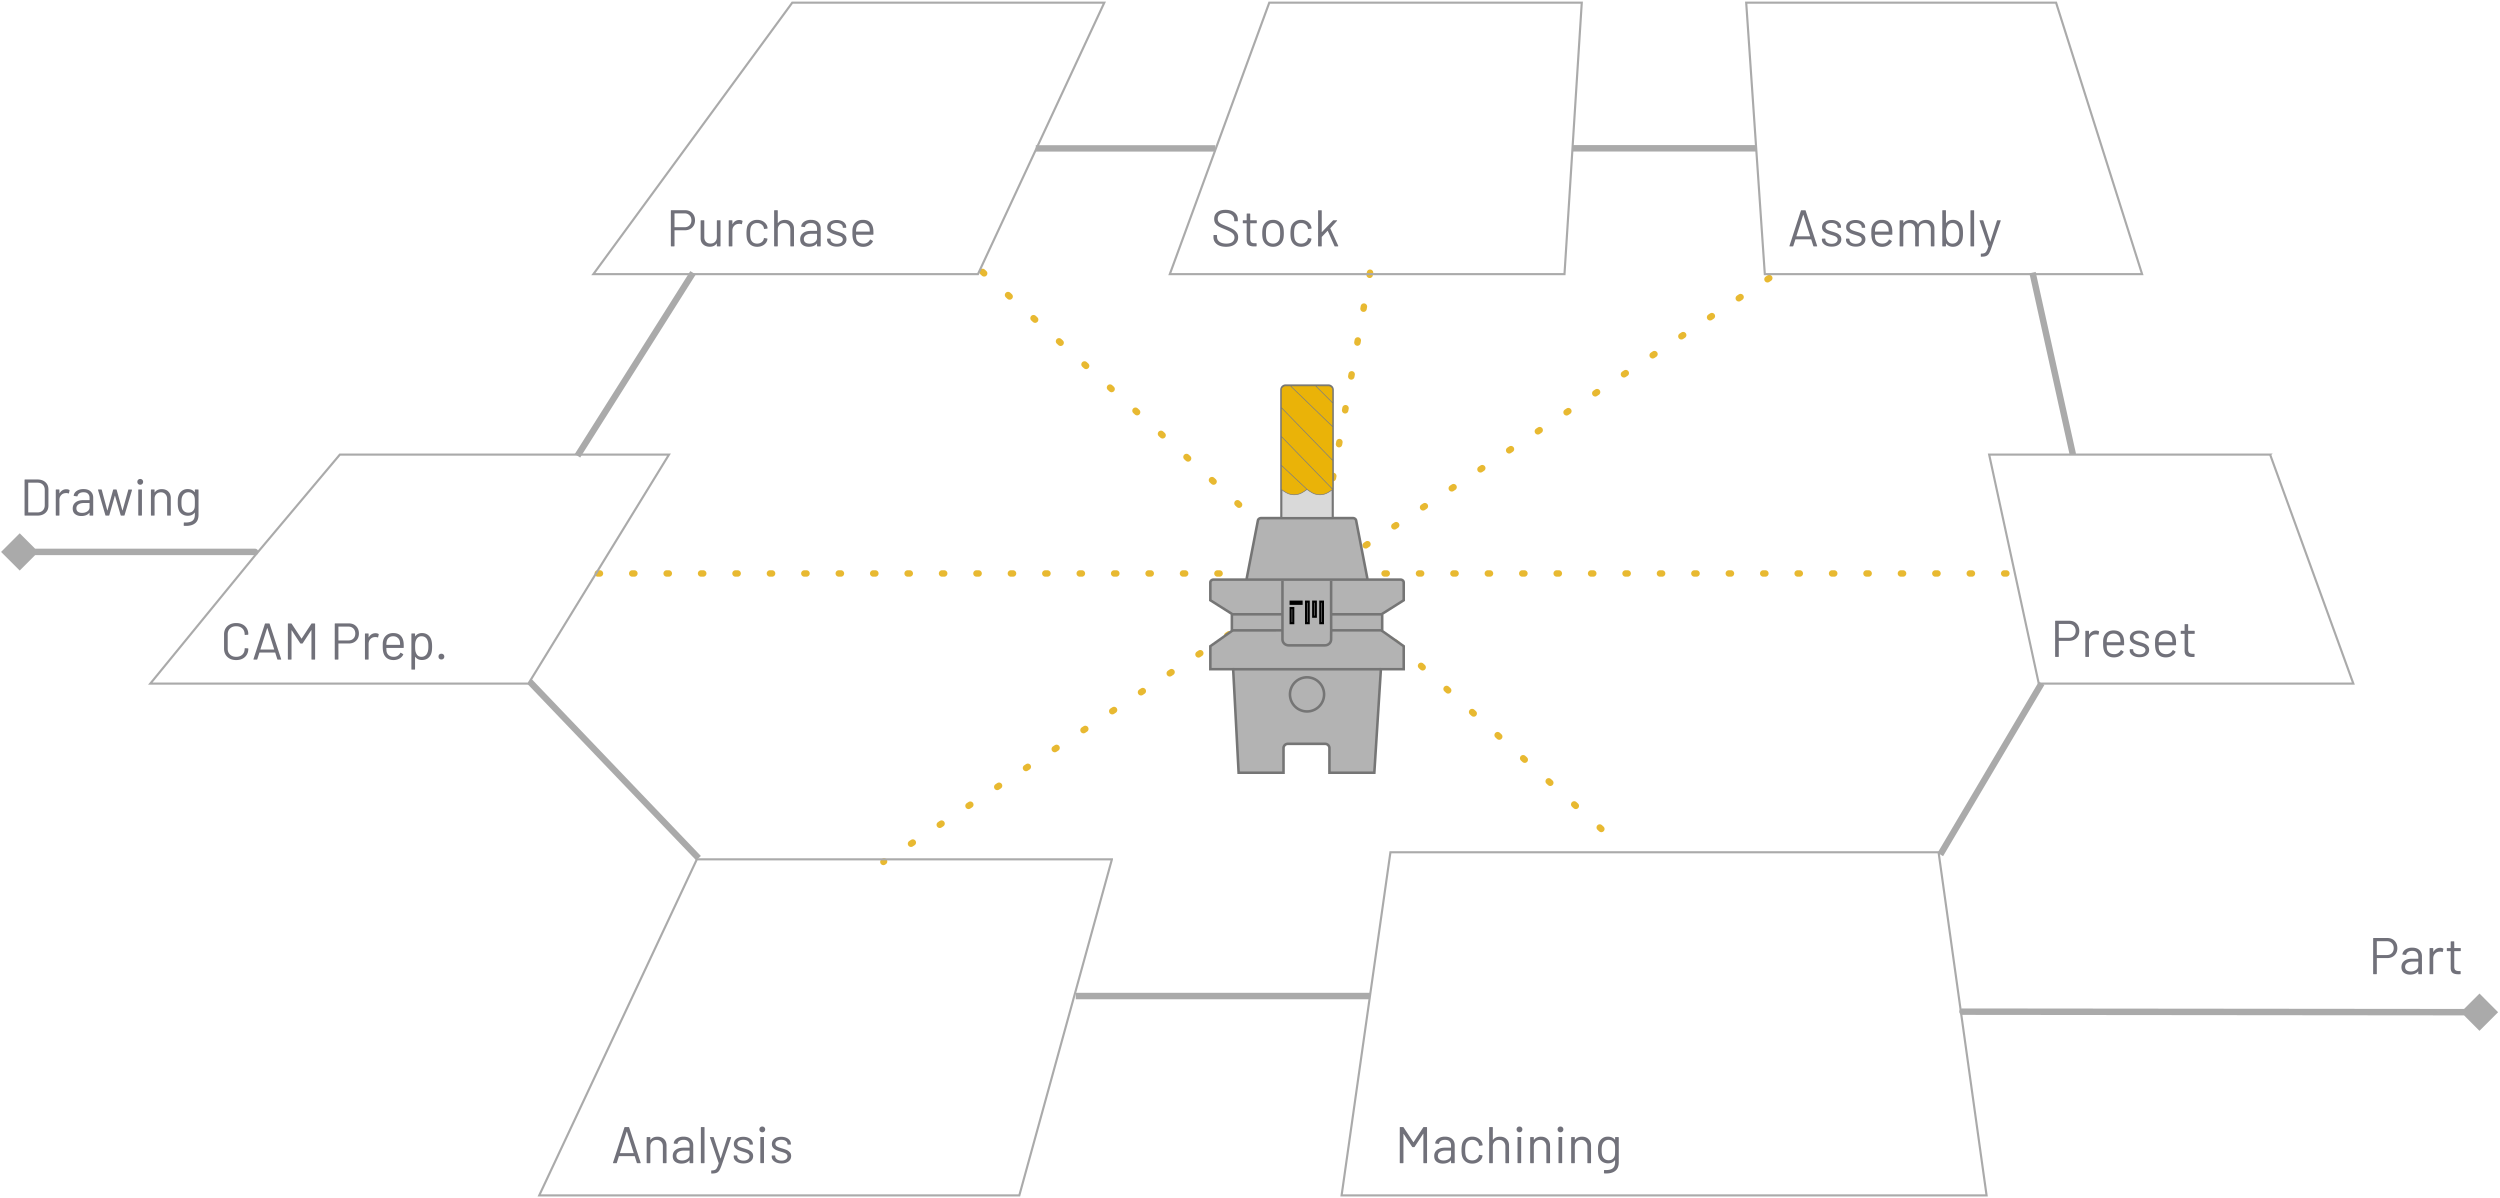 <svg viewBox="0 0 1162 557" fill="none" xmlns="http://www.w3.org/2000/svg"><path stroke="#E8B931" stroke-width="3" stroke-linecap="round" stroke-dasharray="1 15" d="M277.861 266.549h330.351"><animate attributeName="stroke-dashoffset" from="0" to="-50" dur="1s" repeatCount="indefinite"/></path><path stroke="#E8B931" stroke-width="3" stroke-linecap="round" stroke-dasharray="1 15" d="M611.55 266.549h324.166"><animate attributeName="stroke-dashoffset" from="-50" to="0" dur="1s" repeatCount="indefinite"/></path><path d="m636.795 126.753-25.607 141.563" stroke="#E8B931" stroke-width="3" stroke-linecap="round" stroke-dasharray="1 15"><animate attributeName="stroke-dashoffset" from="0" to="-50" dur="1s" repeatCount="indefinite"/></path><path d="M822.361 129.254 610.878 269.3" stroke="#E8B931" stroke-width="3" stroke-linecap="round" stroke-dasharray="1 15"><animate attributeName="stroke-dashoffset" from="0" to="-50" dur="1s" repeatCount="indefinite"/></path><path d="m456.692 126.387 154.367 140.089" stroke="#E8B931" stroke-width="3" stroke-linecap="round" stroke-dasharray="1 15"><animate attributeName="stroke-dashoffset" from="0" to="-50" dur="1s" repeatCount="indefinite"/></path><path d="M613.049 266.552 754.623 394.64" stroke="#E8B931" stroke-width="3" stroke-linecap="round" stroke-dasharray="1 15"><animate attributeName="stroke-dashoffset" from="-50" to="0" dur="1s" repeatCount="indefinite"/></path><path d="M611.349 268.41 410.608 400.617" stroke="#E8B931" stroke-width="3" stroke-linecap="round" stroke-dasharray="1 15"><animate attributeName="stroke-dashoffset" from="0" to="-50" dur="1s" repeatCount="indefinite"/></path><path d="m118.404 258.345.005-.006 39.553-47.046h152.985l-65.328 106.433H69.873l48.531-59.381Zm398.41 141.079-43.038 156.198H250.63l73.272-156.198h192.912Zm395.402 76.526 11.146 79.672H623.574l22.696-159.483h254.781l11.165 79.811ZM454.562 127.407H275.806L368.252 1.231h145.026l-58.716 126.176Zm89.177 0L589.962 1.231h145.245l-8.033 126.176H543.739Zm276.546 0L811.634 1.231h144.031l39.977 126.176H820.285Zm234.875 83.886 38.67 106.433H947.62l-23.063-106.433h130.603Z" fill="none" stroke="#AAA"/><path d="M11.658 239.66c-.16 0-.24-.08-.24-.24V223.1c0-.16.08-.24.24-.24h5.664c1.584 0 2.84.416 3.768 1.248.944.832 1.416 1.96 1.416 3.384v7.536c0 1.424-.472 2.552-1.416 3.384-.928.832-2.184 1.248-3.768 1.248h-5.664Zm1.464-1.584c0 .064.032.096.096.096h4.176c1.04 0 1.864-.304 2.472-.912.624-.608.936-1.424.936-2.448v-7.08c0-1.04-.304-1.864-.912-2.472-.608-.608-1.44-.912-2.496-.912h-4.176c-.064 0-.096.032-.096.096v13.632Zm17.692-10.68c.528 0 .984.104 1.368.312.128.064.176.168.144.312l-.264 1.176c-.048.16-.152.208-.312.144a2.442 2.442 0 0 0-.936-.168l-.312.024c-.832.032-1.52.344-2.064.936-.544.576-.816 1.312-.816 2.208v7.08c0 .16-.08.24-.24.24h-1.224c-.16 0-.24-.08-.24-.24v-11.664c0-.16.08-.24.24-.24h1.224c.16 0 .24.08.24.24v1.464c0 .048.008.08.024.096.032 0 .056-.016.072-.048.336-.592.76-1.048 1.272-1.368.528-.336 1.136-.504 1.824-.504Zm7.999-.072c1.44 0 2.552.368 3.336 1.104.784.736 1.176 1.712 1.176 2.928v8.064c0 .16-.08.24-.24.24H41.86c-.16 0-.24-.08-.24-.24v-.984c0-.032-.016-.056-.048-.072-.016-.016-.04-.008-.072.024-.4.48-.92.848-1.56 1.104-.64.24-1.352.36-2.136.36-1.136 0-2.088-.288-2.856-.864-.768-.576-1.152-1.456-1.152-2.64 0-1.2.432-2.144 1.296-2.832.88-.704 2.096-1.056 3.648-1.056h2.784c.064 0 .096-.032.096-.096v-.912c0-.816-.232-1.456-.696-1.92-.448-.48-1.152-.72-2.112-.72-.768 0-1.392.152-1.872.456-.48.288-.776.696-.888 1.224-.048.16-.144.232-.288.216l-1.296-.168c-.176-.032-.248-.096-.216-.192.128-.896.608-1.624 1.44-2.184s1.872-.84 3.12-.84Zm-.672 11.064c.944 0 1.76-.232 2.448-.696.688-.48 1.032-1.12 1.032-1.92V233.9c0-.064-.032-.096-.096-.096h-2.52c-1.056 0-1.904.216-2.544.648-.64.432-.96 1.032-.96 1.8 0 .704.24 1.24.72 1.608.496.352 1.136.528 1.92.528Zm11.11 1.272c-.129 0-.217-.064-.265-.192l-3.408-11.688-.024-.072c0-.128.08-.192.24-.192h1.248c.144 0 .232.072.264.216l2.544 9.456c.016.032.032.048.048.048.032 0 .056-.016.072-.048l2.592-9.456c.032-.144.12-.216.264-.216h1.152c.144 0 .232.064.264.192l2.616 9.456c.016.032.04.048.072.048.032 0 .056-.016.072-.048l2.616-9.432c.032-.144.12-.216.264-.216l1.248.024c.08 0 .136.024.168.072.048.048.064.112.048.192l-3.456 11.664c-.048.128-.136.192-.264.192h-1.272c-.128 0-.216-.064-.264-.192l-2.616-8.976c-.016-.032-.04-.048-.072-.048-.016 0-.032.016-.048.048l-2.544 8.976c-.048.128-.136.192-.264.192H49.25Zm15.928-14.352c-.384 0-.704-.128-.96-.384a1.302 1.302 0 0 1-.384-.96c0-.4.128-.72.384-.96.256-.256.576-.384.96-.384s.704.128.96.384c.256.24.384.56.384.96 0 .384-.128.704-.384.96a1.302 1.302 0 0 1-.96.384Zm-.672 14.328c-.16 0-.24-.08-.24-.24v-11.664c0-.16.08-.24.24-.24h1.224c.16 0 .24.08.24.24v11.664c0 .16-.08.24-.24.24h-1.224Zm10.677-12.288c1.28 0 2.296.376 3.048 1.128.768.752 1.152 1.76 1.152 3.024v7.92c0 .16-.08.24-.24.24H77.92c-.16 0-.24-.08-.24-.24v-7.584c0-.88-.272-1.6-.816-2.16-.528-.56-1.216-.84-2.064-.84-.88 0-1.592.272-2.136.816-.544.544-.816 1.256-.816 2.136v7.632c0 .16-.08.24-.24.24h-1.224c-.16 0-.24-.08-.24-.24v-11.664c0-.16.08-.24.24-.24h1.224c.16 0 .24.08.24.24v1.032c0 .032.008.056.024.072.032.016.056.008.072-.024.704-.992 1.784-1.488 3.24-1.488Zm15.386.408c0-.16.08-.24.24-.24h1.224c.16 0 .24.08.24.24v11.496c0 1.792-.52 3.104-1.56 3.936-1.024.832-2.44 1.248-4.248 1.248-.368 0-.648-.008-.84-.024-.16-.016-.24-.104-.24-.264l.048-1.104a.26.26 0 0 1 .072-.192.202.202 0 0 1 .168-.024l.648.024c1.488 0 2.568-.296 3.24-.888.672-.576 1.008-1.496 1.008-2.76v-.888c0-.032-.016-.048-.048-.048-.016-.016-.04-.008-.072.024-.736.96-1.784 1.44-3.144 1.44-1.04 0-1.968-.28-2.784-.84-.8-.56-1.336-1.352-1.608-2.376-.192-.656-.288-1.632-.288-2.928 0-.704.016-1.296.048-1.776.048-.48.136-.912.264-1.296.288-.96.808-1.728 1.56-2.304.752-.592 1.656-.888 2.712-.888 1.424 0 2.504.472 3.24 1.416.032.032.056.04.072.024.032-.016.048-.04.048-.072v-.936Zm-.12 8.232c.048-.24.08-.536.096-.888s.024-.864.024-1.536a34.7 34.7 0 0 0-.024-1.632 3.919 3.919 0 0 0-.12-.792 2.783 2.783 0 0 0-.96-1.656c-.496-.448-1.128-.672-1.896-.672-.752 0-1.392.216-1.92.648-.512.432-.872.992-1.08 1.68-.16.512-.24 1.312-.24 2.4 0 1.168.08 1.976.24 2.424.16.672.504 1.232 1.032 1.68.544.432 1.2.648 1.968.648.784 0 1.424-.216 1.92-.648.512-.432.832-.984.96-1.656ZM109.777 306.8c-1.12 0-2.104-.216-2.952-.648a4.993 4.993 0 0 1-1.992-1.872c-.464-.816-.696-1.752-.696-2.808v-6.6c0-1.04.232-1.96.696-2.76a4.83 4.83 0 0 1 1.992-1.848c.848-.448 1.832-.672 2.952-.672 1.12 0 2.104.216 2.952.648a4.72 4.72 0 0 1 1.968 1.824c.48.784.72 1.688.72 2.712a.26.26 0 0 1-.072.192.23.23 0 0 1-.168.072l-1.224.072c-.16 0-.24-.072-.24-.216v-.072c0-1.136-.36-2.04-1.08-2.712-.72-.688-1.672-1.032-2.856-1.032s-2.136.344-2.856 1.032c-.72.688-1.08 1.592-1.08 2.712v6.72c0 1.12.36 2.024 1.08 2.712.72.688 1.672 1.032 2.856 1.032s2.136-.336 2.856-1.008c.72-.688 1.08-1.6 1.08-2.736v-.048c0-.144.08-.216.24-.216l1.224.072c.16 0 .24.072.24.216 0 1.04-.24 1.96-.72 2.76a4.72 4.72 0 0 1-1.968 1.824c-.848.432-1.832.648-2.952.648Zm19.402-.216c-.144 0-.24-.064-.288-.192l-.96-3.024c-.016-.048-.048-.072-.096-.072h-7.176c-.048 0-.08.024-.096.072l-.96 3.024c-.048.128-.144.192-.288.192h-1.296c-.176 0-.24-.088-.192-.264l5.304-16.344c.048-.128.144-.192.288-.192h1.632c.144 0 .24.064.288.192l5.328 16.344.024.096c0 .112-.072.168-.216.168h-1.296Zm-8.136-4.8a.102.102 0 0 0 0 .096.213.213 0 0 0 .096.024h6.192c.032 0 .056-.008.072-.024.032-.032.04-.064.024-.096l-3.12-9.792c-.016-.032-.04-.048-.072-.048-.032 0-.056.016-.072.048l-3.12 9.792Zm23.651-11.832c.08-.112.176-.168.288-.168h1.248c.16 0 .24.08.24.24v16.32c0 .16-.08.24-.24.24h-1.224c-.16 0-.24-.08-.24-.24V293c0-.048-.016-.08-.048-.096s-.056 0-.072.048l-3.912 6c-.08.112-.176.168-.288.168h-.624a.363.363 0 0 1-.288-.144l-3.912-5.952c-.016-.048-.04-.064-.072-.048-.032.016-.048.048-.048.096v13.272c0 .16-.08.24-.24.24h-1.224c-.16 0-.24-.08-.24-.24v-16.32c0-.16.08-.24.24-.24h1.248c.128 0 .224.048.288.144l4.512 6.84c.016.016.04.024.072.024.032 0 .056-.008.072-.024l4.464-6.816Zm17.448-.192c1.408 0 2.536.432 3.384 1.296.864.864 1.296 2 1.296 3.408 0 1.392-.44 2.512-1.32 3.36-.864.848-2.008 1.272-3.432 1.272h-4.68c-.064 0-.096.032-.096.096v7.152c0 .16-.08.24-.24.24h-1.224c-.16 0-.24-.08-.24-.24V290c0-.16.08-.24.24-.24h6.312Zm-.192 7.92c.944 0 1.712-.288 2.304-.864.592-.592.888-1.368.888-2.328 0-.976-.296-1.76-.888-2.352-.592-.592-1.36-.888-2.304-.888h-4.56c-.064 0-.096.032-.096.096v6.24c0 .064.032.096.096.096h4.56Zm12.572-3.36c.528 0 .984.104 1.368.312.128.064.176.168.144.312l-.264 1.176c-.048.16-.152.208-.312.144a2.442 2.442 0 0 0-.936-.168l-.312.024c-.832.032-1.52.344-2.064.936-.544.576-.816 1.312-.816 2.208v7.08c0 .16-.08.24-.24.24h-1.224c-.16 0-.24-.08-.24-.24V294.68c0-.16.08-.24.24-.24h1.224c.16 0 .24.08.24.24v1.464c0 .048.008.08.024.096.032 0 .056-.016.072-.048.336-.592.76-1.048 1.272-1.368.528-.336 1.136-.504 1.824-.504Zm13.041 4.152c.064.448.096 1.008.096 1.68v.768c0 .16-.08.24-.24.24h-7.752c-.064 0-.096.032-.096.096.032.88.08 1.448.144 1.704.176.72.552 1.288 1.128 1.704.576.416 1.312.624 2.208.624.672 0 1.264-.152 1.776-.456a3.137 3.137 0 0 0 1.2-1.296c.096-.144.208-.176.336-.096l.936.552c.128.08.16.192.096.336-.4.768-1 1.376-1.8 1.824-.8.432-1.72.648-2.76.648-1.136-.016-2.088-.288-2.856-.816-.768-.528-1.32-1.264-1.656-2.208-.288-.768-.432-1.872-.432-3.312 0-.672.008-1.216.024-1.632a5.76 5.76 0 0 1 .192-1.152c.272-1.04.816-1.872 1.632-2.496.832-.624 1.832-.936 3-.936 1.456 0 2.576.368 3.36 1.104.784.736 1.272 1.776 1.464 3.12Zm-4.824-2.736c-.784 0-1.44.208-1.968.624-.512.4-.848.944-1.008 1.632-.096.336-.16.88-.192 1.632 0 .064.032.096.096.096h6.216c.064 0 .096-.032.096-.096-.032-.72-.08-1.232-.144-1.536-.176-.72-.536-1.288-1.08-1.704-.528-.432-1.2-.648-2.016-.648Zm17.74 1.728c.24.768.36 1.784.36 3.048 0 1.28-.104 2.272-.312 2.976-.288 1.024-.816 1.832-1.584 2.424-.752.576-1.704.864-2.856.864-.624 0-1.2-.12-1.728-.36a3.61 3.61 0 0 1-1.32-1.08c-.032-.032-.064-.04-.096-.024-.016 0-.024.016-.024.048V311c0 .16-.08.24-.24.24h-1.224c-.16 0-.24-.08-.24-.24v-16.32c0-.16.08-.24.24-.24h1.224c.16 0 .24.08.24.24v1.008c0 .032.008.056.024.072.032 0 .064-.016.096-.048a3.667 3.667 0 0 1 1.296-1.08 3.962 3.962 0 0 1 1.752-.384c1.12 0 2.056.288 2.808.864.768.576 1.296 1.36 1.584 2.352Zm-1.896 6.072c.176-.352.304-.744.384-1.176.096-.448.144-1.064.144-1.848 0-.752-.032-1.336-.096-1.752a4.048 4.048 0 0 0-.336-1.152 2.6 2.6 0 0 0-1.032-1.368c-.48-.336-1.056-.504-1.728-.504-.64 0-1.176.168-1.608.504a2.967 2.967 0 0 0-.96 1.344c-.144.32-.248.696-.312 1.128-.064.432-.096 1.032-.096 1.8s.032 1.376.096 1.824c.064.432.176.816.336 1.152.192.544.504.984.936 1.32.448.32.976.48 1.584.48.64 0 1.192-.16 1.656-.48.48-.32.824-.744 1.032-1.272Zm6.583 3c-.4 0-.728-.128-.984-.384-.24-.256-.36-.576-.36-.96 0-.4.12-.72.36-.96.256-.256.584-.384.984-.384.384 0 .704.128.96.384.256.24.384.56.384.96 0 .384-.128.704-.384.96a1.302 1.302 0 0 1-.96.384ZM318.362 97.693c1.408 0 2.536.432 3.384 1.296.864.864 1.296 2 1.296 3.408 0 1.392-.44 2.512-1.32 3.36-.864.848-2.008 1.272-3.432 1.272h-4.68c-.064 0-.096.032-.096.096v7.152c0 .16-.08.24-.24.24h-1.224c-.16 0-.24-.08-.24-.24V97.933c0-.16.08-.24.24-.24h6.312Zm-.192 7.92c.944 0 1.712-.288 2.304-.864.592-.592.888-1.368.888-2.328 0-.976-.296-1.76-.888-2.352-.592-.592-1.36-.888-2.304-.888h-4.56c-.064 0-.096.032-.096.096v6.24c0 .064.032.096.096.096h4.56Zm15.019-3c0-.16.08-.24.24-.24h1.224c.16 0 .24.08.24.24v11.664c0 .16-.08.24-.24.24h-1.224c-.16 0-.24-.08-.24-.24v-1.032c0-.032-.016-.056-.048-.072-.032-.016-.056-.008-.072.024-.672.992-1.736 1.488-3.192 1.488-.768 0-1.48-.152-2.136-.456a3.847 3.847 0 0 1-1.536-1.368c-.368-.592-.552-1.304-.552-2.136v-8.112c0-.16.08-.24.24-.24h1.224c.16 0 .24.08.24.24v7.608c0 .912.256 1.64.768 2.184.512.528 1.208.792 2.088.792.912 0 1.632-.272 2.16-.816.544-.544.816-1.264.816-2.16v-7.608Zm10.419-.36c.528 0 .984.104 1.368.312.128.064.176.168.144.312l-.264 1.176c-.048.16-.152.208-.312.144a2.442 2.442 0 0 0-.936-.168l-.312.024c-.832.032-1.52.344-2.064.936-.544.576-.816 1.312-.816 2.208v7.08c0 .16-.08.24-.24.24h-1.224c-.16 0-.24-.08-.24-.24v-11.664c0-.16.08-.24.24-.24h1.224c.16 0 .24.08.24.24v1.464c0 .048.008.08.024.096.032 0 .056-.016.072-.048.336-.592.76-1.048 1.272-1.368.528-.336 1.136-.504 1.824-.504Zm8.313 12.456c-1.152 0-2.144-.296-2.976-.888-.816-.608-1.376-1.424-1.68-2.448-.208-.704-.312-1.696-.312-2.976 0-1.152.104-2.128.312-2.928a4.307 4.307 0 0 1 1.68-2.376c.832-.608 1.824-.912 2.976-.912 1.168 0 2.176.296 3.024.888.864.592 1.424 1.328 1.68 2.208.08.288.128.528.144.72v.048c0 .112-.072.184-.216.216l-1.2.168h-.048c-.112 0-.184-.072-.216-.216l-.072-.36c-.144-.608-.496-1.12-1.056-1.536-.56-.432-1.24-.648-2.04-.648s-1.472.216-2.016.648c-.528.416-.872.976-1.032 1.68-.144.608-.216 1.416-.216 2.424 0 1.056.072 1.872.216 2.448.16.72.504 1.296 1.032 1.728.544.416 1.216.624 2.016.624.784 0 1.456-.2 2.016-.6.576-.416.936-.944 1.08-1.584v-.096l.024-.096c.016-.16.112-.224.288-.192l1.176.192c.16.032.232.12.216.264l-.096.48c-.24.928-.792 1.68-1.656 2.256-.864.576-1.88.864-3.048.864Zm12.925-12.504c1.28 0 2.296.376 3.048 1.128.768.752 1.152 1.76 1.152 3.024v7.92c0 .16-.08.24-.24.24h-1.224c-.16 0-.24-.08-.24-.24v-7.584c0-.88-.272-1.6-.816-2.16-.528-.56-1.216-.84-2.064-.84-.88 0-1.592.272-2.136.816-.544.544-.816 1.256-.816 2.136v7.632c0 .16-.08.24-.24.24h-1.224c-.16 0-.24-.08-.24-.24v-16.32c0-.16.08-.24.24-.24h1.224c.16 0 .24.08.24.24v5.688c0 .032.008.056.024.072.032.016.056.008.072-.024.704-.992 1.784-1.488 3.24-1.488Zm12.097-.024c1.44 0 2.552.368 3.336 1.104.784.736 1.176 1.712 1.176 2.928v8.064c0 .16-.08.24-.24.24h-1.224c-.16 0-.24-.08-.24-.24v-.984c0-.032-.016-.056-.048-.072-.016-.016-.04-.008-.072.024-.4.48-.92.848-1.56 1.104-.64.24-1.352.36-2.136.36-1.136 0-2.088-.288-2.856-.864-.768-.576-1.152-1.456-1.152-2.64 0-1.2.432-2.144 1.296-2.832.88-.704 2.096-1.056 3.648-1.056h2.784c.064 0 .096-.032.096-.096v-.912c0-.816-.232-1.456-.696-1.92-.448-.48-1.152-.72-2.112-.72-.768 0-1.392.152-1.872.456-.48.288-.776.696-.888 1.224-.048.16-.144.232-.288.216l-1.296-.168c-.176-.032-.248-.096-.216-.192.128-.896.608-1.624 1.44-2.184s1.872-.84 3.12-.84Zm-.672 11.064c.944 0 1.76-.232 2.448-.696.688-.48 1.032-1.12 1.032-1.92v-1.872c0-.064-.032-.096-.096-.096h-2.52c-1.056 0-1.904.216-2.544.648-.64.432-.96 1.032-.96 1.8 0 .704.24 1.24.72 1.608.496.352 1.136.528 1.92.528Zm12.714 1.392c-.896 0-1.696-.144-2.4-.432-.688-.288-1.224-.672-1.608-1.152a2.578 2.578 0 0 1-.552-1.608v-.288c0-.16.08-.24.24-.24h1.152c.16 0 .24.08.24.24v.192c0 .528.272.992.816 1.392.56.384 1.256.576 2.088.576.832 0 1.504-.184 2.016-.552.512-.384.768-.864.768-1.44 0-.4-.136-.728-.408-.984a2.69 2.69 0 0 0-.936-.6c-.352-.144-.904-.328-1.656-.552-.896-.256-1.632-.512-2.208-.768a4.247 4.247 0 0 1-1.464-1.056c-.384-.464-.576-1.048-.576-1.752 0-1.024.4-1.84 1.2-2.448.8-.608 1.856-.912 3.168-.912.88 0 1.656.144 2.328.432.688.288 1.216.688 1.584 1.2.368.496.552 1.056.552 1.68v.072c0 .16-.08.24-.24.24h-1.128c-.16 0-.24-.08-.24-.24v-.072c0-.544-.264-1-.792-1.368-.512-.368-1.208-.552-2.088-.552-.816 0-1.472.168-1.968.504-.496.32-.744.768-.744 1.344 0 .544.24.96.72 1.248.48.288 1.224.576 2.232.864.928.272 1.68.528 2.256.768.576.24 1.072.592 1.488 1.056.416.448.624 1.04.624 1.776 0 1.04-.408 1.872-1.224 2.496-.816.624-1.896.936-3.24.936Zm16.883-8.232c.064.448.096 1.008.096 1.68v.768c0 .16-.08.24-.24.24h-7.752c-.064 0-.096.032-.096.096.032.88.08 1.448.144 1.704.176.72.552 1.288 1.128 1.704.576.416 1.312.624 2.208.624.672 0 1.264-.152 1.776-.456a3.137 3.137 0 0 0 1.2-1.296c.096-.144.208-.176.336-.096l.936.552c.128.08.16.192.096.336-.4.768-1 1.376-1.8 1.824-.8.432-1.72.648-2.76.648-1.136-.016-2.088-.288-2.856-.816-.768-.528-1.32-1.264-1.656-2.208-.288-.768-.432-1.872-.432-3.312 0-.672.008-1.216.024-1.632a5.76 5.76 0 0 1 .192-1.152c.272-1.04.816-1.872 1.632-2.496.832-.624 1.832-.936 3-.936 1.456 0 2.576.368 3.36 1.104.784.736 1.272 1.776 1.464 3.12Zm-4.824-2.736c-.784 0-1.44.208-1.968.624-.512.4-.848.944-1.008 1.632-.096.336-.16.88-.192 1.632 0 .064.032.096.096.096h6.216c.064 0 .096-.032.096-.096-.032-.72-.08-1.232-.144-1.536-.176-.72-.536-1.288-1.08-1.704-.528-.432-1.2-.648-2.016-.648ZM569.874 114.709c-1.808 0-3.24-.408-4.296-1.224-1.04-.816-1.56-1.904-1.56-3.264v-.744c0-.16.08-.24.24-.24h1.176c.16 0 .24.08.24.24v.648c0 .928.384 1.68 1.152 2.256.768.56 1.832.84 3.192.84 1.232 0 2.168-.256 2.808-.768.64-.528.96-1.224.96-2.088 0-.56-.152-1.04-.456-1.44-.288-.4-.744-.776-1.368-1.128-.608-.352-1.472-.76-2.592-1.224-1.2-.48-2.136-.896-2.808-1.248a5.043 5.043 0 0 1-1.608-1.392c-.4-.576-.6-1.296-.6-2.16 0-1.344.464-2.384 1.392-3.12.944-.752 2.232-1.128 3.864-1.128 1.776 0 3.176.416 4.2 1.248 1.024.832 1.536 1.936 1.536 3.312v.528c0 .16-.08.24-.24.24h-1.2c-.16 0-.24-.08-.24-.24v-.432c0-.928-.368-1.688-1.104-2.28-.72-.592-1.728-.888-3.024-.888-1.136 0-2.008.232-2.616.696-.608.464-.912 1.136-.912 2.016 0 .576.144 1.056.432 1.44.304.368.728.696 1.272.984.56.272 1.416.632 2.568 1.08 1.168.48 2.104.928 2.808 1.344.72.416 1.296.928 1.728 1.536.448.592.672 1.32.672 2.184 0 1.344-.496 2.416-1.488 3.216-.992.8-2.368 1.2-4.128 1.2Zm14.279-11.16c0 .16-.08.24-.24.24h-2.712c-.064 0-.096.032-.096.096v7.08c0 .768.168 1.312.504 1.632.352.304.896.456 1.632.456h.6c.16 0 .24.08.24.24v.984c0 .16-.08.24-.24.24a11.8 11.8 0 0 1-.888.024c-1.152 0-2.024-.216-2.616-.648-.592-.432-.888-1.232-.888-2.4v-7.608c0-.064-.032-.096-.096-.096h-1.464c-.16 0-.24-.08-.24-.24v-.936c0-.16.08-.24.24-.24h1.464c.064 0 .096-.032.096-.096v-2.784c0-.16.08-.24.24-.24h1.176c.16 0 .24.08.24.24v2.784c0 .064.032.096.096.096h2.712c.16 0 .24.08.24.24v.936Zm7.575 11.16c-1.152 0-2.144-.296-2.976-.888-.832-.592-1.408-1.408-1.728-2.448-.224-.736-.336-1.72-.336-2.952s.112-2.208.336-2.928c.304-1.024.872-1.832 1.704-2.424.832-.592 1.84-.888 3.024-.888 1.136 0 2.112.296 2.928.888.832.592 1.4 1.392 1.704 2.4.224.688.336 1.672.336 2.952 0 1.296-.112 2.28-.336 2.952-.304 1.04-.872 1.856-1.704 2.448-.816.592-1.8.888-2.952.888Zm0-1.488c.768 0 1.424-.208 1.968-.624.544-.432.912-1.008 1.104-1.728.144-.576.216-1.384.216-2.424 0-1.056-.064-1.864-.192-2.424-.192-.72-.568-1.288-1.128-1.704-.544-.432-1.208-.648-1.992-.648s-1.448.216-1.992.648c-.544.416-.912.984-1.104 1.704-.128.56-.192 1.368-.192 2.424 0 1.056.064 1.864.192 2.424.176.72.536 1.296 1.08 1.728.56.416 1.24.624 2.04.624Zm13.03 1.488c-1.152 0-2.144-.296-2.976-.888-.816-.608-1.376-1.424-1.68-2.448-.208-.704-.312-1.696-.312-2.976 0-1.152.104-2.128.312-2.928a4.307 4.307 0 0 1 1.68-2.376c.832-.608 1.824-.912 2.976-.912 1.168 0 2.176.296 3.024.888.864.592 1.424 1.328 1.68 2.208.08.288.128.528.144.72v.048c0 .112-.072.184-.216.216l-1.2.168h-.048c-.112 0-.184-.072-.216-.216l-.072-.36c-.144-.608-.496-1.12-1.056-1.536-.56-.432-1.24-.648-2.04-.648s-1.472.216-2.016.648c-.528.416-.872.976-1.032 1.68-.144.608-.216 1.416-.216 2.424 0 1.056.072 1.872.216 2.448.16.72.504 1.296 1.032 1.728.544.416 1.216.624 2.016.624.784 0 1.456-.2 2.016-.6.576-.416.936-.944 1.08-1.584v-.096l.024-.096c.016-.16.112-.224.288-.192l1.176.192c.16.032.232.12.216.264l-.096.48c-.24.928-.792 1.68-1.656 2.256-.864.576-1.88.864-3.048.864Zm8.125-.192c-.16 0-.24-.08-.24-.24v-16.32c0-.16.08-.24.24-.24h1.224c.16 0 .24.08.24.24v9.816c0 .032.008.056.024.072.032.016.064.008.096-.024l5.088-5.328c.08-.08.176-.12.288-.12h1.44c.096 0 .16.032.192.096s.016.128-.048.192l-3.072 3.408c-.032.032-.04.072-.024.12l3.672 8.04.024.096c0 .128-.072.192-.216.192h-1.296c-.128 0-.216-.064-.264-.192l-3.096-7.008c-.032-.064-.072-.072-.12-.024l-2.64 2.784a.163.163 0 0 0-.048.12v4.08c0 .16-.08.24-.24.24h-1.224ZM843.109 114.517c-.144 0-.24-.064-.288-.192l-.96-3.024c-.016-.048-.048-.072-.096-.072h-7.176c-.048 0-.08.024-.096.072l-.96 3.024c-.048.128-.144.192-.288.192h-1.296c-.176 0-.24-.088-.192-.264l5.304-16.344c.048-.128.144-.192.288-.192h1.632c.144 0 .24.064.288.192l5.328 16.344.024.096c0 .112-.072.168-.216.168h-1.296Zm-8.136-4.8a.102.102 0 0 0 0 .096.213.213 0 0 0 .096.024h6.192c.032 0 .056-.008.072-.024.032-.032.04-.064.024-.096l-3.12-9.792c-.016-.032-.04-.048-.072-.048-.032 0-.056.016-.072.048l-3.12 9.792Zm16.402 4.92c-.896 0-1.696-.144-2.4-.432-.688-.288-1.224-.672-1.608-1.152a2.578 2.578 0 0 1-.552-1.608v-.288c0-.16.08-.24.24-.24h1.152c.16 0 .24.08.24.24v.192c0 .528.272.992.816 1.392.56.384 1.256.576 2.088.576.832 0 1.504-.184 2.016-.552.512-.384.768-.864.768-1.44 0-.4-.136-.728-.408-.984a2.69 2.69 0 0 0-.936-.6c-.352-.144-.904-.328-1.656-.552-.896-.256-1.632-.512-2.208-.768a4.247 4.247 0 0 1-1.464-1.056c-.384-.464-.576-1.048-.576-1.752 0-1.024.4-1.84 1.2-2.448.8-.608 1.856-.912 3.168-.912.88 0 1.656.144 2.328.432.688.288 1.216.688 1.584 1.2.368.496.552 1.056.552 1.68v.072c0 .16-.08.24-.24.24h-1.128c-.16 0-.24-.08-.24-.24v-.072c0-.544-.264-1-.792-1.368-.512-.368-1.208-.552-2.088-.552-.816 0-1.472.168-1.968.504-.496.32-.744.768-.744 1.344 0 .544.24.96.72 1.248.48.288 1.224.576 2.232.864.928.272 1.68.528 2.256.768.576.24 1.072.592 1.488 1.056.416.448.624 1.04.624 1.776 0 1.04-.408 1.872-1.224 2.496-.816.624-1.896.936-3.24.936Zm11.203 0c-.896 0-1.696-.144-2.4-.432-.688-.288-1.224-.672-1.608-1.152a2.578 2.578 0 0 1-.552-1.608v-.288c0-.16.08-.24.24-.24h1.152c.16 0 .24.08.24.24v.192c0 .528.272.992.816 1.392.56.384 1.256.576 2.088.576.832 0 1.504-.184 2.016-.552.512-.384.768-.864.768-1.44 0-.4-.136-.728-.408-.984a2.69 2.69 0 0 0-.936-.6c-.352-.144-.904-.328-1.656-.552-.896-.256-1.632-.512-2.208-.768a4.247 4.247 0 0 1-1.464-1.056c-.384-.464-.576-1.048-.576-1.752 0-1.024.4-1.84 1.2-2.448.8-.608 1.856-.912 3.168-.912.88 0 1.656.144 2.328.432.688.288 1.216.688 1.584 1.2.368.496.552 1.056.552 1.68v.072c0 .16-.08.24-.24.24h-1.128c-.16 0-.24-.08-.24-.24v-.072c0-.544-.264-1-.792-1.368-.512-.368-1.208-.552-2.088-.552-.816 0-1.472.168-1.968.504-.496.32-.744.768-.744 1.344 0 .544.24.96.72 1.248.48.288 1.224.576 2.232.864.928.272 1.68.528 2.256.768.576.24 1.072.592 1.488 1.056.416.448.624 1.04.624 1.776 0 1.04-.408 1.872-1.224 2.496-.816.624-1.896.936-3.24.936Zm16.883-8.232c.064.448.096 1.008.096 1.68v.768c0 .16-.08.24-.24.24h-7.752c-.064 0-.096.032-.096.096.032.88.08 1.448.144 1.704.176.72.552 1.288 1.128 1.704.576.416 1.312.624 2.208.624.672 0 1.264-.152 1.776-.456a3.137 3.137 0 0 0 1.2-1.296c.096-.144.208-.176.336-.096l.936.552c.128.08.16.192.096.336-.4.768-1 1.376-1.8 1.824-.8.432-1.72.648-2.76.648-1.136-.016-2.088-.288-2.856-.816-.768-.528-1.32-1.264-1.656-2.208-.288-.768-.432-1.872-.432-3.312 0-.672.008-1.216.024-1.632a5.76 5.76 0 0 1 .192-1.152c.272-1.04.816-1.872 1.632-2.496.832-.624 1.832-.936 3-.936 1.456 0 2.576.368 3.36 1.104.784.736 1.272 1.776 1.464 3.12Zm-4.824-2.736c-.784 0-1.44.208-1.968.624-.512.4-.848.944-1.008 1.632-.096.336-.16.88-.192 1.632 0 .064.032.096.096.096h6.216c.064 0 .096-.032.096-.096-.032-.72-.08-1.232-.144-1.536-.176-.72-.536-1.288-1.08-1.704-.528-.432-1.2-.648-2.016-.648Zm20.596-1.464c1.2 0 2.144.36 2.832 1.08.704.72 1.056 1.704 1.056 2.952v8.04c0 .16-.08.24-.24.24h-1.2c-.16 0-.24-.08-.24-.24v-7.704c0-.88-.256-1.576-.768-2.088-.496-.528-1.152-.792-1.968-.792-.848 0-1.536.256-2.064.768-.512.512-.768 1.2-.768 2.064v7.752c0 .16-.08.24-.24.24h-1.224c-.16 0-.24-.08-.24-.24v-7.704c0-.88-.248-1.576-.744-2.088-.496-.528-1.16-.792-1.992-.792-.848 0-1.528.256-2.04.768-.496.512-.744 1.2-.744 2.064v7.752c0 .16-.08.24-.24.24h-1.224c-.16 0-.24-.08-.24-.24v-11.664c0-.16.08-.24.24-.24h1.224c.16 0 .24.08.24.24v.96c0 .032.008.056.024.072.032 0 .064-.016.096-.048.352-.464.8-.808 1.344-1.032.56-.24 1.176-.36 1.848-.36.832 0 1.544.168 2.136.504a3.23 3.23 0 0 1 1.344 1.464c.032.08.072.08.12 0a3.372 3.372 0 0 1 1.488-1.464c.64-.336 1.368-.504 2.184-.504Zm16.877 3.264c.192.72.288 1.712.288 2.976 0 1.312-.112 2.328-.336 3.048-.304.992-.832 1.776-1.584 2.352-.752.576-1.688.864-2.808.864-.64 0-1.224-.128-1.752-.384a3.52 3.52 0 0 1-1.32-1.104c-.016-.032-.04-.04-.072-.024-.032 0-.048.016-.048.048v1.032c0 .16-.08.24-.24.24h-1.224c-.16 0-.24-.08-.24-.24v-16.32c0-.16.08-.24.24-.24h1.224c.16 0 .24.08.24.24v5.664c0 .032.008.056.024.072.032 0 .064-.016.096-.048a3.61 3.61 0 0 1 1.32-1.08 3.962 3.962 0 0 1 1.752-.384c1.136 0 2.088.296 2.856.888.768.576 1.296 1.376 1.584 2.4Zm-1.848 5.88c.16-.336.272-.712.336-1.128.064-.432.096-1.024.096-1.776 0-.784-.048-1.392-.144-1.824a3.932 3.932 0 0 0-.408-1.2 2.724 2.724 0 0 0-1.008-1.272c-.464-.32-1.016-.48-1.656-.48-.608 0-1.136.168-1.584.504-.432.32-.744.752-.936 1.296-.16.336-.28.72-.36 1.152-.064.432-.096 1.04-.096 1.824 0 .768.032 1.368.096 1.8.08.416.192.792.336 1.128.208.56.528 1.008.96 1.344.432.336.968.504 1.608.504.672 0 1.248-.168 1.728-.504a2.6 2.6 0 0 0 1.032-1.368Zm5.853 3.168c-.16 0-.24-.08-.24-.24v-16.32c0-.16.08-.24.24-.24h1.224c.16 0 .24.08.24.24v16.32c0 .16-.08.24-.24.24h-1.224Zm4.739 4.8c-.112 0-.168-.08-.168-.24v-.96c0-.16.08-.24.24-.24h.096c.624-.016 1.104-.112 1.44-.288.352-.16.648-.472.888-.936.256-.448.528-1.136.816-2.064.032-.064.032-.112 0-.144l-4.056-11.808-.024-.096c0-.112.072-.168.216-.168h1.272c.144 0 .24.064.288.192l3.12 9.696c.016.032.04.048.072.048.032 0 .056-.016.072-.048l3.072-9.696c.048-.128.144-.192.288-.192h1.248c.176 0 .24.088.192.264l-4.44 12.936c-.384 1.072-.744 1.864-1.08 2.376-.336.512-.76.864-1.272 1.056-.496.208-1.2.312-2.112.312h-.168ZM961.773 288.527c1.408 0 2.536.432 3.384 1.296.864.864 1.296 2 1.296 3.408 0 1.392-.44 2.512-1.32 3.36-.864.848-2.008 1.272-3.432 1.272h-4.68c-.064 0-.096.032-.096.096v7.152c0 .16-.08.24-.24.24h-1.224c-.16 0-.24-.08-.24-.24v-16.344c0-.16.08-.24.24-.24h6.312Zm-.192 7.92c.944 0 1.712-.288 2.304-.864.592-.592.888-1.368.888-2.328 0-.976-.296-1.76-.888-2.352-.592-.592-1.36-.888-2.304-.888h-4.56c-.064 0-.096.032-.096.096v6.24c0 .064.032.096.096.096h4.56Zm12.571-3.36c.528 0 .984.104 1.368.312.128.064.176.168.144.312l-.264 1.176c-.048.16-.152.208-.312.144a2.442 2.442 0 0 0-.936-.168l-.312.024c-.832.032-1.52.344-2.064.936-.544.576-.816 1.312-.816 2.208v7.08c0 .16-.08.24-.24.24h-1.224c-.16 0-.24-.08-.24-.24v-11.664c0-.16.08-.24.24-.24h1.224c.16 0 .24.08.24.24v1.464c0 .048.008.08.024.096.032 0 .056-.016.072-.048.336-.592.76-1.048 1.272-1.368.528-.336 1.136-.504 1.824-.504Zm13.041 4.152c.064.448.096 1.008.096 1.68v.768c0 .16-.08.24-.24.24h-7.752c-.064 0-.096.032-.096.096.032.88.08 1.448.144 1.704.176.72.552 1.288 1.128 1.704.576.416 1.312.624 2.208.624.672 0 1.264-.152 1.776-.456a3.137 3.137 0 0 0 1.2-1.296c.096-.144.208-.176.336-.096l.936.552c.128.08.16.192.096.336-.4.768-1 1.376-1.8 1.824-.8.432-1.72.648-2.76.648-1.136-.016-2.088-.288-2.856-.816-.768-.528-1.32-1.264-1.656-2.208-.288-.768-.432-1.872-.432-3.312 0-.672.008-1.216.024-1.632a5.76 5.76 0 0 1 .192-1.152c.272-1.04.816-1.872 1.632-2.496.832-.624 1.832-.936 3-.936 1.456 0 2.576.368 3.36 1.104.784.736 1.272 1.776 1.464 3.12Zm-4.824-2.736c-.784 0-1.44.208-1.968.624-.512.4-.848.944-1.008 1.632-.096.336-.16.88-.192 1.632 0 .064.032.096.096.096h6.216c.064 0 .096-.032.096-.096-.032-.72-.08-1.232-.144-1.536-.176-.72-.536-1.288-1.08-1.704-.528-.432-1.2-.648-2.016-.648Zm12.082 10.968c-.896 0-1.696-.144-2.4-.432-.688-.288-1.224-.672-1.608-1.152a2.578 2.578 0 0 1-.552-1.608v-.288c0-.16.08-.24.24-.24h1.152c.16 0 .24.08.24.24v.192c0 .528.272.992.816 1.392.56.384 1.256.576 2.088.576.832 0 1.504-.184 2.016-.552.512-.384.768-.864.768-1.44 0-.4-.136-.728-.408-.984a2.69 2.69 0 0 0-.936-.6c-.352-.144-.904-.328-1.656-.552-.896-.256-1.632-.512-2.208-.768a4.247 4.247 0 0 1-1.464-1.056c-.384-.464-.576-1.048-.576-1.752 0-1.024.4-1.84 1.2-2.448.8-.608 1.856-.912 3.168-.912.88 0 1.656.144 2.328.432.688.288 1.216.688 1.584 1.2.368.496.552 1.056.552 1.68v.072c0 .16-.08.24-.24.24h-1.128c-.16 0-.24-.08-.24-.24v-.072c0-.544-.264-1-.792-1.368-.512-.368-1.208-.552-2.088-.552-.816 0-1.472.168-1.968.504-.496.32-.744.768-.744 1.344 0 .544.24.96.72 1.248.48.288 1.224.576 2.232.864.928.272 1.68.528 2.256.768.576.24 1.072.592 1.488 1.056.416.448.624 1.04.624 1.776 0 1.04-.408 1.872-1.224 2.496-.816.624-1.896.936-3.24.936Zm16.879-8.232c.07.448.1 1.008.1 1.68v.768c0 .16-.08.24-.24.24h-7.75c-.07 0-.1.032-.1.096.03.88.08 1.448.15 1.704.17.72.55 1.288 1.12 1.704.58.416 1.32.624 2.21.624.67 0 1.27-.152 1.78-.456.51-.304.91-.736 1.2-1.296.09-.144.21-.176.33-.096l.94.552c.13.08.16.192.1.336-.4.768-1 1.376-1.8 1.824-.8.432-1.72.648-2.76.648-1.14-.016-2.09-.288-2.86-.816s-1.32-1.264-1.66-2.208c-.28-.768-.43-1.872-.43-3.312 0-.672.01-1.216.03-1.632.03-.432.09-.816.19-1.152.27-1.04.81-1.872 1.63-2.496.83-.624 1.83-.936 3-.936 1.46 0 2.58.368 3.36 1.104.78.736 1.27 1.776 1.46 3.12Zm-4.82-2.736c-.78 0-1.44.208-1.97.624-.51.4-.85.944-1.01 1.632-.09.336-.16.88-.19 1.632 0 .064.03.096.1.096h6.21c.07 0 .1-.032.1-.096-.03-.72-.08-1.232-.14-1.536-.18-.72-.54-1.288-1.08-1.704-.53-.432-1.2-.648-2.02-.648Zm13.59-.12c0 .16-.08.24-.24.24h-2.71c-.06 0-.1.032-.1.096v7.08c0 .768.17 1.312.51 1.632.35.304.89.456 1.63.456h.6c.16 0 .24.08.24.24v.984c0 .16-.08.24-.24.24-.19.016-.49.024-.89.024-1.15 0-2.02-.216-2.61-.648-.6-.432-.89-1.232-.89-2.4v-7.608c0-.064-.03-.096-.1-.096h-1.46c-.16 0-.24-.08-.24-.24v-.936c0-.16.08-.24.24-.24h1.46c.07 0 .1-.032.1-.096v-2.784c0-.16.08-.24.24-.24h1.17c.16 0 .24.08.24.24v2.784c0 .064.04.096.1.096h2.71c.16 0 .24.08.24.24v.936ZM1109.6 435.985c1.4 0 2.53.432 3.38 1.296.86.864 1.3 2 1.3 3.408 0 1.392-.44 2.512-1.32 3.36-.87.848-2.01 1.272-3.44 1.272h-4.68c-.06 0-.09.032-.09.096v7.152c0 .16-.08.24-.24.24h-1.23c-.16 0-.24-.08-.24-.24v-16.344c0-.16.08-.24.24-.24h6.32Zm-.2 7.92c.95 0 1.72-.288 2.31-.864.59-.592.89-1.368.89-2.328 0-.976-.3-1.76-.89-2.352-.59-.592-1.36-.888-2.31-.888h-4.56c-.06 0-.09.032-.09.096v6.24c0 .064.03.096.09.096h4.56Zm11.81-3.432c1.44 0 2.55.368 3.33 1.104.79.736 1.18 1.712 1.18 2.928v8.064c0 .16-.08.24-.24.24h-1.22c-.16 0-.24-.08-.24-.24v-.984c0-.032-.02-.056-.05-.072-.02-.016-.04-.008-.07.024-.4.48-.92.848-1.56 1.104-.64.24-1.36.36-2.14.36-1.14 0-2.09-.288-2.86-.864-.76-.576-1.15-1.456-1.15-2.64 0-1.2.43-2.144 1.3-2.832.88-.704 2.09-1.056 3.65-1.056h2.78c.06 0 .1-.032.1-.096v-.912c0-.816-.24-1.456-.7-1.92-.45-.48-1.15-.72-2.11-.72-.77 0-1.39.152-1.87.456-.48.288-.78.696-.89 1.224-.05.16-.15.232-.29.216l-1.3-.168c-.17-.032-.24-.096-.21-.192.13-.896.61-1.624 1.44-2.184s1.87-.84 3.12-.84Zm-.67 11.064c.94 0 1.76-.232 2.44-.696.69-.48 1.04-1.12 1.04-1.92v-1.872c0-.064-.04-.096-.1-.096h-2.52c-1.06 0-1.9.216-2.54.648-.64.432-.96 1.032-.96 1.8 0 .704.24 1.24.72 1.608.49.352 1.13.528 1.92.528Zm13.62-10.992c.53 0 .99.104 1.37.312.13.064.18.168.14.312l-.26 1.176c-.05.16-.15.208-.31.144a2.463 2.463 0 0 0-.94-.168l-.31.024c-.83.032-1.52.344-2.06.936-.55.576-.82 1.312-.82 2.208v7.08c0 .16-.08.24-.24.24h-1.22c-.16 0-.24-.08-.24-.24v-11.664c0-.16.08-.24.24-.24h1.22c.16 0 .24.08.24.24v1.464c0 .048.01.08.02.096.04 0 .06-.016.08-.048a3.72 3.72 0 0 1 1.27-1.368c.53-.336 1.13-.504 1.82-.504Zm9.62 1.296c0 .16-.08.24-.24.24h-2.71c-.06 0-.09.032-.09.096v7.08c0 .768.16 1.312.5 1.632.35.304.9.456 1.63.456h.6c.16 0 .24.08.24.24v.984c0 .16-.08.24-.24.24-.19.016-.49.024-.89.024-1.15 0-2.02-.216-2.61-.648-.59-.432-.89-1.232-.89-2.4v-7.608c0-.064-.03-.096-.1-.096h-1.46c-.16 0-.24-.08-.24-.24v-.936c0-.16.08-.24.24-.24h1.46c.07 0 .1-.032.1-.096v-2.784c0-.16.08-.24.24-.24h1.18c.16 0 .24.08.24.24v2.784c0 .064.03.096.09.096h2.71c.16 0 .24.08.24.24v.936ZM661.512 524.02c.08-.112.176-.168.288-.168h1.248c.16 0 .24.08.24.24v16.32c0 .16-.08.24-.24.24h-1.224c-.16 0-.24-.08-.24-.24v-13.344c0-.048-.016-.08-.048-.096s-.056 0-.072.048l-3.912 6c-.08.112-.176.168-.288.168h-.624a.363.363 0 0 1-.288-.144l-3.912-5.952c-.016-.048-.04-.064-.072-.048-.032.016-.048.048-.048.096v13.272c0 .16-.08.24-.24.24h-1.224c-.16 0-.24-.08-.24-.24v-16.32c0-.16.08-.24.24-.24h1.248c.128 0 .224.048.288.144l4.512 6.84c.016.016.04.024.072.024.032 0 .056-.008.072-.024l4.464-6.816Zm10.124 4.296c1.44 0 2.552.368 3.336 1.104.784.736 1.176 1.712 1.176 2.928v8.064c0 .16-.08.24-.24.24h-1.224c-.16 0-.24-.08-.24-.24v-.984c0-.032-.016-.056-.048-.072-.016-.016-.04-.008-.072.024-.4.48-.92.848-1.56 1.104-.64.24-1.352.36-2.136.36-1.136 0-2.088-.288-2.856-.864-.768-.576-1.152-1.456-1.152-2.64 0-1.2.432-2.144 1.296-2.832.88-.704 2.096-1.056 3.648-1.056h2.784c.064 0 .096-.032.096-.096v-.912c0-.816-.232-1.456-.696-1.92-.448-.48-1.152-.72-2.112-.72-.768 0-1.392.152-1.872.456-.48.288-.776.696-.888 1.224-.048.16-.144.232-.288.216l-1.296-.168c-.176-.032-.248-.096-.216-.192.128-.896.608-1.624 1.44-2.184s1.872-.84 3.12-.84Zm-.672 11.064c.944 0 1.76-.232 2.448-.696.688-.48 1.032-1.12 1.032-1.92v-1.872c0-.064-.032-.096-.096-.096h-2.52c-1.056 0-1.904.216-2.544.648-.64.432-.96 1.032-.96 1.8 0 .704.24 1.24.72 1.608.496.352 1.136.528 1.92.528Zm13.314 1.464c-1.152 0-2.144-.296-2.976-.888-.816-.608-1.376-1.424-1.68-2.448-.208-.704-.312-1.696-.312-2.976 0-1.152.104-2.128.312-2.928a4.307 4.307 0 0 1 1.68-2.376c.832-.608 1.824-.912 2.976-.912 1.168 0 2.176.296 3.024.888.864.592 1.424 1.328 1.68 2.208.08.288.128.528.144.72v.048c0 .112-.072.184-.216.216l-1.2.168h-.048c-.112 0-.184-.072-.216-.216l-.072-.36c-.144-.608-.496-1.12-1.056-1.536-.56-.432-1.24-.648-2.04-.648s-1.472.216-2.016.648c-.528.416-.872.976-1.032 1.68-.144.608-.216 1.416-.216 2.424 0 1.056.072 1.872.216 2.448.16.72.504 1.296 1.032 1.728.544.416 1.216.624 2.016.624.784 0 1.456-.2 2.016-.6.576-.416.936-.944 1.08-1.584v-.096l.024-.096c.016-.16.112-.224.288-.192l1.176.192c.16.032.232.12.216.264l-.096.48c-.24.928-.792 1.68-1.656 2.256-.864.576-1.88.864-3.048.864Zm12.925-12.504c1.28 0 2.296.376 3.048 1.128.768.752 1.152 1.76 1.152 3.024v7.92c0 .16-.08.24-.24.24h-1.224c-.16 0-.24-.08-.24-.24v-7.584c0-.88-.272-1.6-.816-2.16-.528-.56-1.216-.84-2.064-.84-.88 0-1.592.272-2.136.816-.544.544-.816 1.256-.816 2.136v7.632c0 .16-.08.24-.24.24h-1.224c-.16 0-.24-.08-.24-.24v-16.32c0-.16.08-.24.24-.24h1.224c.16 0 .24.08.24.24v5.688c0 .032.008.056.024.072.032.016.056.008.072-.024.704-.992 1.784-1.488 3.24-1.488Zm9.049-2.04c-.384 0-.704-.128-.96-.384a1.302 1.302 0 0 1-.384-.96c0-.4.128-.72.384-.96.256-.256.576-.384.96-.384s.704.128.96.384c.256.24.384.56.384.96 0 .384-.128.704-.384.96a1.302 1.302 0 0 1-.96.384Zm-.672 14.328c-.16 0-.24-.08-.24-.24v-11.664c0-.16.08-.24.24-.24h1.224c.16 0 .24.08.24.24v11.664c0 .16-.08.24-.24.24h-1.224Zm10.677-12.288c1.28 0 2.296.376 3.048 1.128.768.752 1.152 1.76 1.152 3.024v7.92c0 .16-.08.24-.24.24h-1.224c-.16 0-.24-.08-.24-.24v-7.584c0-.88-.272-1.6-.816-2.16-.528-.56-1.216-.84-2.064-.84-.88 0-1.592.272-2.136.816-.544.544-.816 1.256-.816 2.136v7.632c0 .16-.08.24-.24.24h-1.224c-.16 0-.24-.08-.24-.24v-11.664c0-.16.08-.24.24-.24h1.224c.16 0 .24.08.24.24v1.032c0 .032.008.056.024.072.032.016.056.008.072-.024.704-.992 1.784-1.488 3.24-1.488Zm9.05-2.04c-.384 0-.704-.128-.96-.384a1.302 1.302 0 0 1-.384-.96c0-.4.128-.72.384-.96.256-.256.576-.384.96-.384s.704.128.96.384c.256.24.384.56.384.96 0 .384-.128.704-.384.96a1.302 1.302 0 0 1-.96.384Zm-.672 14.328c-.16 0-.24-.08-.24-.24v-11.664c0-.16.08-.24.24-.24h1.224c.16 0 .24.08.24.24v11.664c0 .16-.08.24-.24.24h-1.224Zm10.677-12.288c1.28 0 2.296.376 3.048 1.128.768.752 1.152 1.76 1.152 3.024v7.92c0 .16-.08.24-.24.24h-1.224c-.16 0-.24-.08-.24-.24v-7.584c0-.88-.272-1.6-.816-2.16-.528-.56-1.216-.84-2.064-.84-.88 0-1.592.272-2.136.816-.544.544-.816 1.256-.816 2.136v7.632c0 .16-.08.24-.24.24h-1.224c-.16 0-.24-.08-.24-.24v-11.664c0-.16.08-.24.24-.24h1.224c.16 0 .24.08.24.24v1.032c0 .032.008.056.024.072.032.016.056.008.072-.024.704-.992 1.784-1.488 3.24-1.488Zm15.386.408c0-.16.08-.24.24-.24h1.224c.16 0 .24.08.24.24v11.496c0 1.792-.52 3.104-1.56 3.936-1.024.832-2.44 1.248-4.248 1.248-.368 0-.648-.008-.84-.024-.16-.016-.24-.104-.24-.264l.048-1.104a.26.26 0 0 1 .072-.192.202.202 0 0 1 .168-.024l.648.024c1.488 0 2.568-.296 3.24-.888.672-.576 1.008-1.496 1.008-2.76v-.888c0-.032-.016-.048-.048-.048-.016-.016-.04-.008-.072.024-.736.96-1.784 1.44-3.144 1.44-1.04 0-1.968-.28-2.784-.84-.8-.56-1.336-1.352-1.608-2.376-.192-.656-.288-1.632-.288-2.928 0-.704.016-1.296.048-1.776.048-.48.136-.912.264-1.296.288-.96.808-1.728 1.56-2.304.752-.592 1.656-.888 2.712-.888 1.424 0 2.504.472 3.24 1.416.032.032.056.04.072.024.032-.016.048-.04.048-.072v-.936Zm-.12 8.232c.048-.24.08-.536.096-.888s.024-.864.024-1.536a34.7 34.7 0 0 0-.024-1.632 3.919 3.919 0 0 0-.12-.792 2.783 2.783 0 0 0-.96-1.656c-.496-.448-1.128-.672-1.896-.672-.752 0-1.392.216-1.92.648-.512.432-.872.992-1.08 1.68-.16.512-.24 1.312-.24 2.4 0 1.168.08 1.976.24 2.424.16.672.504 1.232 1.032 1.68.544.432 1.2.648 1.968.648.784 0 1.424-.216 1.92-.648.512-.432.832-.984.96-1.656ZM296.282 540.652c-.144 0-.24-.064-.288-.192l-.96-3.024c-.016-.048-.048-.072-.096-.072h-7.176c-.048 0-.08.024-.096.072l-.96 3.024c-.048.128-.144.192-.288.192h-1.296c-.176 0-.24-.088-.192-.264l5.304-16.344c.048-.128.144-.192.288-.192h1.632c.144 0 .24.064.288.192l5.328 16.344.024.096c0 .112-.072.168-.216.168h-1.296Zm-8.136-4.8a.102.102 0 0 0 0 .096.213.213 0 0 0 .096.024h6.192c.032 0 .056-.008.072-.024.032-.032.04-.064.024-.096l-3.12-9.792c-.016-.032-.04-.048-.072-.048-.032 0-.056.016-.072.048l-3.12 9.792Zm17.459-7.512c1.28 0 2.296.376 3.048 1.128.768.752 1.152 1.76 1.152 3.024v7.92c0 .16-.08.24-.24.24h-1.224c-.16 0-.24-.08-.24-.24v-7.584c0-.88-.272-1.6-.816-2.16-.528-.56-1.216-.84-2.064-.84-.88 0-1.592.272-2.136.816-.544.544-.816 1.256-.816 2.136v7.632c0 .16-.08.24-.24.24h-1.224c-.16 0-.24-.08-.24-.24v-11.664c0-.16.08-.24.24-.24h1.224c.16 0 .24.08.24.24v1.032c0 .032.008.056.024.072.032.016.056.008.072-.024.704-.992 1.784-1.488 3.24-1.488Zm12.097-.024c1.44 0 2.552.368 3.336 1.104.784.736 1.176 1.712 1.176 2.928v8.064c0 .16-.08.24-.24.24h-1.224c-.16 0-.24-.08-.24-.24v-.984c0-.032-.016-.056-.048-.072-.016-.016-.04-.008-.072.024-.4.48-.92.848-1.56 1.104-.64.24-1.352.36-2.136.36-1.136 0-2.088-.288-2.856-.864-.768-.576-1.152-1.456-1.152-2.64 0-1.2.432-2.144 1.296-2.832.88-.704 2.096-1.056 3.648-1.056h2.784c.064 0 .096-.032.096-.096v-.912c0-.816-.232-1.456-.696-1.92-.448-.48-1.152-.72-2.112-.72-.768 0-1.392.152-1.872.456-.48.288-.776.696-.888 1.224-.048.16-.144.232-.288.216l-1.296-.168c-.176-.032-.248-.096-.216-.192.128-.896.608-1.624 1.44-2.184s1.872-.84 3.12-.84Zm-.672 11.064c.944 0 1.76-.232 2.448-.696.688-.48 1.032-1.12 1.032-1.92v-1.872c0-.064-.032-.096-.096-.096h-2.52c-1.056 0-1.904.216-2.544.648-.64.432-.96 1.032-.96 1.8 0 .704.24 1.24.72 1.608.496.352 1.136.528 1.92.528Zm8.97 1.272c-.16 0-.24-.08-.24-.24v-16.32c0-.16.08-.24.24-.24h1.224c.16 0 .24.08.24.24v16.32c0 .16-.08.24-.24.24H326Zm4.739 4.8c-.112 0-.168-.08-.168-.24v-.96c0-.16.08-.24.24-.24h.096c.624-.016 1.104-.112 1.44-.288.352-.16.648-.472.888-.936.256-.448.528-1.136.816-2.064.032-.064.032-.112 0-.144l-4.056-11.808-.024-.096c0-.112.072-.168.216-.168h1.272c.144 0 .24.064.288.192l3.12 9.696c.016.032.04.048.072.048.032 0 .056-.016.072-.048l3.072-9.696c.048-.128.144-.192.288-.192h1.248c.176 0 .24.088.192.264l-4.44 12.936c-.384 1.072-.744 1.864-1.08 2.376-.336.512-.76.864-1.272 1.056-.496.208-1.2.312-2.112.312h-.168Zm14.849-4.68c-.896 0-1.696-.144-2.4-.432-.688-.288-1.224-.672-1.608-1.152a2.578 2.578 0 0 1-.552-1.608v-.288c0-.16.08-.24.24-.24h1.152c.16 0 .24.08.24.24v.192c0 .528.272.992.816 1.392.56.384 1.256.576 2.088.576.832 0 1.504-.184 2.016-.552.512-.384.768-.864.768-1.44 0-.4-.136-.728-.408-.984a2.69 2.69 0 0 0-.936-.6c-.352-.144-.904-.328-1.656-.552-.896-.256-1.632-.512-2.208-.768a4.247 4.247 0 0 1-1.464-1.056c-.384-.464-.576-1.048-.576-1.752 0-1.024.4-1.84 1.2-2.448.8-.608 1.856-.912 3.168-.912.88 0 1.656.144 2.328.432.688.288 1.216.688 1.584 1.2.368.496.552 1.056.552 1.68v.072c0 .16-.08.24-.24.24h-1.128c-.16 0-.24-.08-.24-.24v-.072c0-.544-.264-1-.792-1.368-.512-.368-1.208-.552-2.088-.552-.816 0-1.472.168-1.968.504-.496.32-.744.768-.744 1.344 0 .544.24.96.72 1.248.48.288 1.224.576 2.232.864.928.272 1.68.528 2.256.768.576.24 1.072.592 1.488 1.056.416.448.624 1.04.624 1.776 0 1.04-.408 1.872-1.224 2.496-.816.624-1.896.936-3.24.936Zm8.722-14.472c-.384 0-.704-.128-.96-.384a1.302 1.302 0 0 1-.384-.96c0-.4.128-.72.384-.96.256-.256.576-.384.96-.384s.704.128.96.384c.256.24.384.56.384.96 0 .384-.128.704-.384.96a1.302 1.302 0 0 1-.96.384Zm-.672 14.328c-.16 0-.24-.08-.24-.24v-11.664c0-.16.08-.24.24-.24h1.224c.16 0 .24.08.24.24v11.664c0 .16-.08.24-.24.24h-1.224Zm9.621.144c-.896 0-1.696-.144-2.4-.432-.688-.288-1.224-.672-1.608-1.152a2.578 2.578 0 0 1-.552-1.608v-.288c0-.16.08-.24.24-.24h1.152c.16 0 .24.08.24.24v.192c0 .528.272.992.816 1.392.56.384 1.256.576 2.088.576.832 0 1.504-.184 2.016-.552.512-.384.768-.864.768-1.44 0-.4-.136-.728-.408-.984a2.69 2.69 0 0 0-.936-.6c-.352-.144-.904-.328-1.656-.552-.896-.256-1.632-.512-2.208-.768a4.247 4.247 0 0 1-1.464-1.056c-.384-.464-.576-1.048-.576-1.752 0-1.024.4-1.84 1.2-2.448.8-.608 1.856-.912 3.168-.912.88 0 1.656.144 2.328.432.688.288 1.216.688 1.584 1.2.368.496.552 1.056.552 1.68v.072c0 .16-.08.24-.24.24h-1.128c-.16 0-.24-.08-.24-.24v-.072c0-.544-.264-1-.792-1.368-.512-.368-1.208-.552-2.088-.552-.816 0-1.472.168-1.968.504-.496.32-.744.768-.744 1.344 0 .544.24.96.72 1.248.48.288 1.224.576 2.232.864.928.272 1.68.528 2.256.768.576.24 1.072.592 1.488 1.056.416.448.624 1.04.624 1.776 0 1.04-.408 1.872-1.224 2.496-.816.624-1.896.936-3.24.936Z" fill="#71717A"/><path d="M652.447 311.045h-10.605l-3.058 48.124h-20.863V347.74a2 2 0 0 0-2-2h-17.343a2 2 0 0 0-2 2v11.429h-20.863l-2.545-48.124h-10.605v-10.688l10.007-7.092v-7.94l-10.007-6.327v-8.276c0-.73.683-1.322 1.525-1.322h15.273l5.322-27.484c.123-.637.758-1.103 1.503-1.103H628.824c.745 0 1.38.466 1.504 1.103l5.321 27.484h15.273c.842 0 1.525.592 1.525 1.322v8.276l-10.007 6.327v7.94l10.007 7.092v10.688Z" fill="#B3B3B3"/><path d="M635.649 269.4h15.273c.842 0 1.525.592 1.525 1.322v8.276l-10.007 6.327v7.94l10.007 7.092v10.688h-10.605l-3.058 48.124h-20.863V347.74a2 2 0 0 0-2-2h-17.343a2 2 0 0 0-2 2v11.429h-20.863l-2.545-48.124h-10.605v-10.688l10.007-7.092v-7.94l-10.007-6.327v-8.276c0-.73.683-1.322 1.525-1.322h15.273m56.286 0h-42.595m42.595 0-5.321-27.484c-.124-.637-.759-1.103-1.504-1.103h-30.476M579.363 269.4h42.595m-42.595 0 5.322-27.484c.123-.637.758-1.103 1.503-1.103h30.476" stroke="#757575" stroke-width="1.2"/><path d="M607.506 314.818a7.931 7.931 0 1 0 0 15.862 7.931 7.931 0 0 0 0-15.862Z" fill="none" stroke="#757575" stroke-width="1.2"/><path d="M641.808 311.057H572.983m45.72-41.08v15.546m0 0 .024 7.462m-.024-7.462h23.801m-23.801 0h-.025m.049 7.462-.024 4.246c0 1.507-1.287 2.729-2.875 2.729h-16.866c-1.587 0-2.874-1.222-2.874-2.729v-27.254m22.639 23.008h-.024m.024 0h23.802m-69.974-7.462h23.533m.025 7.462H572.58" stroke="#757575" stroke-width="1.2"/><path d="M595.646 240.757a.099.099 0 0 1-.1-.1v-59.491a2 2 0 0 1 2-2h19.915a2 2 0 0 1 2 2v59.491a.1.1 0 0 1-.1.1h-23.715Z" fill="#D9D9D9" stroke="#757575"/><path d="m607.503 227.451-11.958-11.184v11.184s2.252 1.817 3.986 2.237c1.513.367 2.473.367 3.986 0 1.735-.42 3.986-2.237 3.986-2.237Z" fill="#EAB308"/><path d="m619.461 227.451-23.916-24.606v13.422l11.958 11.184s2.251 1.817 3.986 2.237c1.513.367 2.473.367 3.986 0 1.734-.42 3.986-2.237 3.986-2.237Z" fill="#EAB308"/><path d="m619.461 214.03-23.916-24.606v13.421l23.916 24.606V214.03ZM599.803 179.352l19.658 19.019v-11.043l-7.972-7.976h-11.686Z" fill="#EAB308"/><path d="m611.489 179.352 7.972 7.976v-5.976a2 2 0 0 0-2-2h-5.972ZM619.461 198.371l-19.658-19.019h-2.258a2 2 0 0 0-2 2v8.072l23.916 24.606v-15.659Z" fill="#EAB308"/><path d="m599.803 179.352 19.658 19.019m-19.658-19.019h11.686m-11.686 0h-2.258a2 2 0 0 0-2 2v8.072m23.916 8.947v15.659m0-15.659v-11.043m-23.916 2.096 23.916 24.606m-23.916-24.606v13.421m23.916 11.185v13.421m-23.916-24.606 23.916 24.606m-23.916-24.606v13.422m23.916 11.184s-2.252 1.817-3.986 2.237c-1.513.367-2.473.367-3.986 0-1.735-.42-3.986-2.237-3.986-2.237m11.958 0v-40.123m-11.958 40.123-11.958-11.184m11.958 11.184s-2.251 1.817-3.986 2.237c-1.513.367-2.473.367-3.986 0-1.734-.42-3.986-2.237-3.986-2.237v-11.184m15.944-36.915 7.972 7.976m-7.972-7.976h5.972a2 2 0 0 1 2 2v5.976" stroke="#757575" stroke-width=".3"/><g style="mix-blend-mode:hard-light" stroke="#000"><path d="M613.688 279.645h1.207v10h-1.207zM610.378 279.645h1.207v7h-1.207zM607.068 279.645h1.207v10h-1.207zM599.896 279.645h5.069v1h-5.069zM599.896 282.645h1.207v7h-1.207z"/></g><path stroke="#AAA" stroke-width="3" d="m268.408 211.859 53.715-85.061M481.439 68.974h83.454M730.997 68.931h85.385M944.719 126.707l18.754 84.55M948.943 317.599l-47.087 79.594M500.027 462.951h136.768M246.116 316.742l78.571 82.15"/><path d="M912.176 468.719a1.5 1.5 0 1 0-.003 3l.003-3Zm248.944 1.755-8.65-8.669-8.67 8.651 8.65 8.669 8.67-8.651Zm-248.947 1.245 240.287.246v-3l-240.284-.246-.003 3ZM.501 256.534l8.66 8.66 8.66-8.66-8.66-8.661-8.66 8.661Zm118.04 1.5a1.5 1.5 0 0 0 0-3v3Zm-109.38 0h109.38v-3H9.161v3Z" fill="#AAA"/></svg>